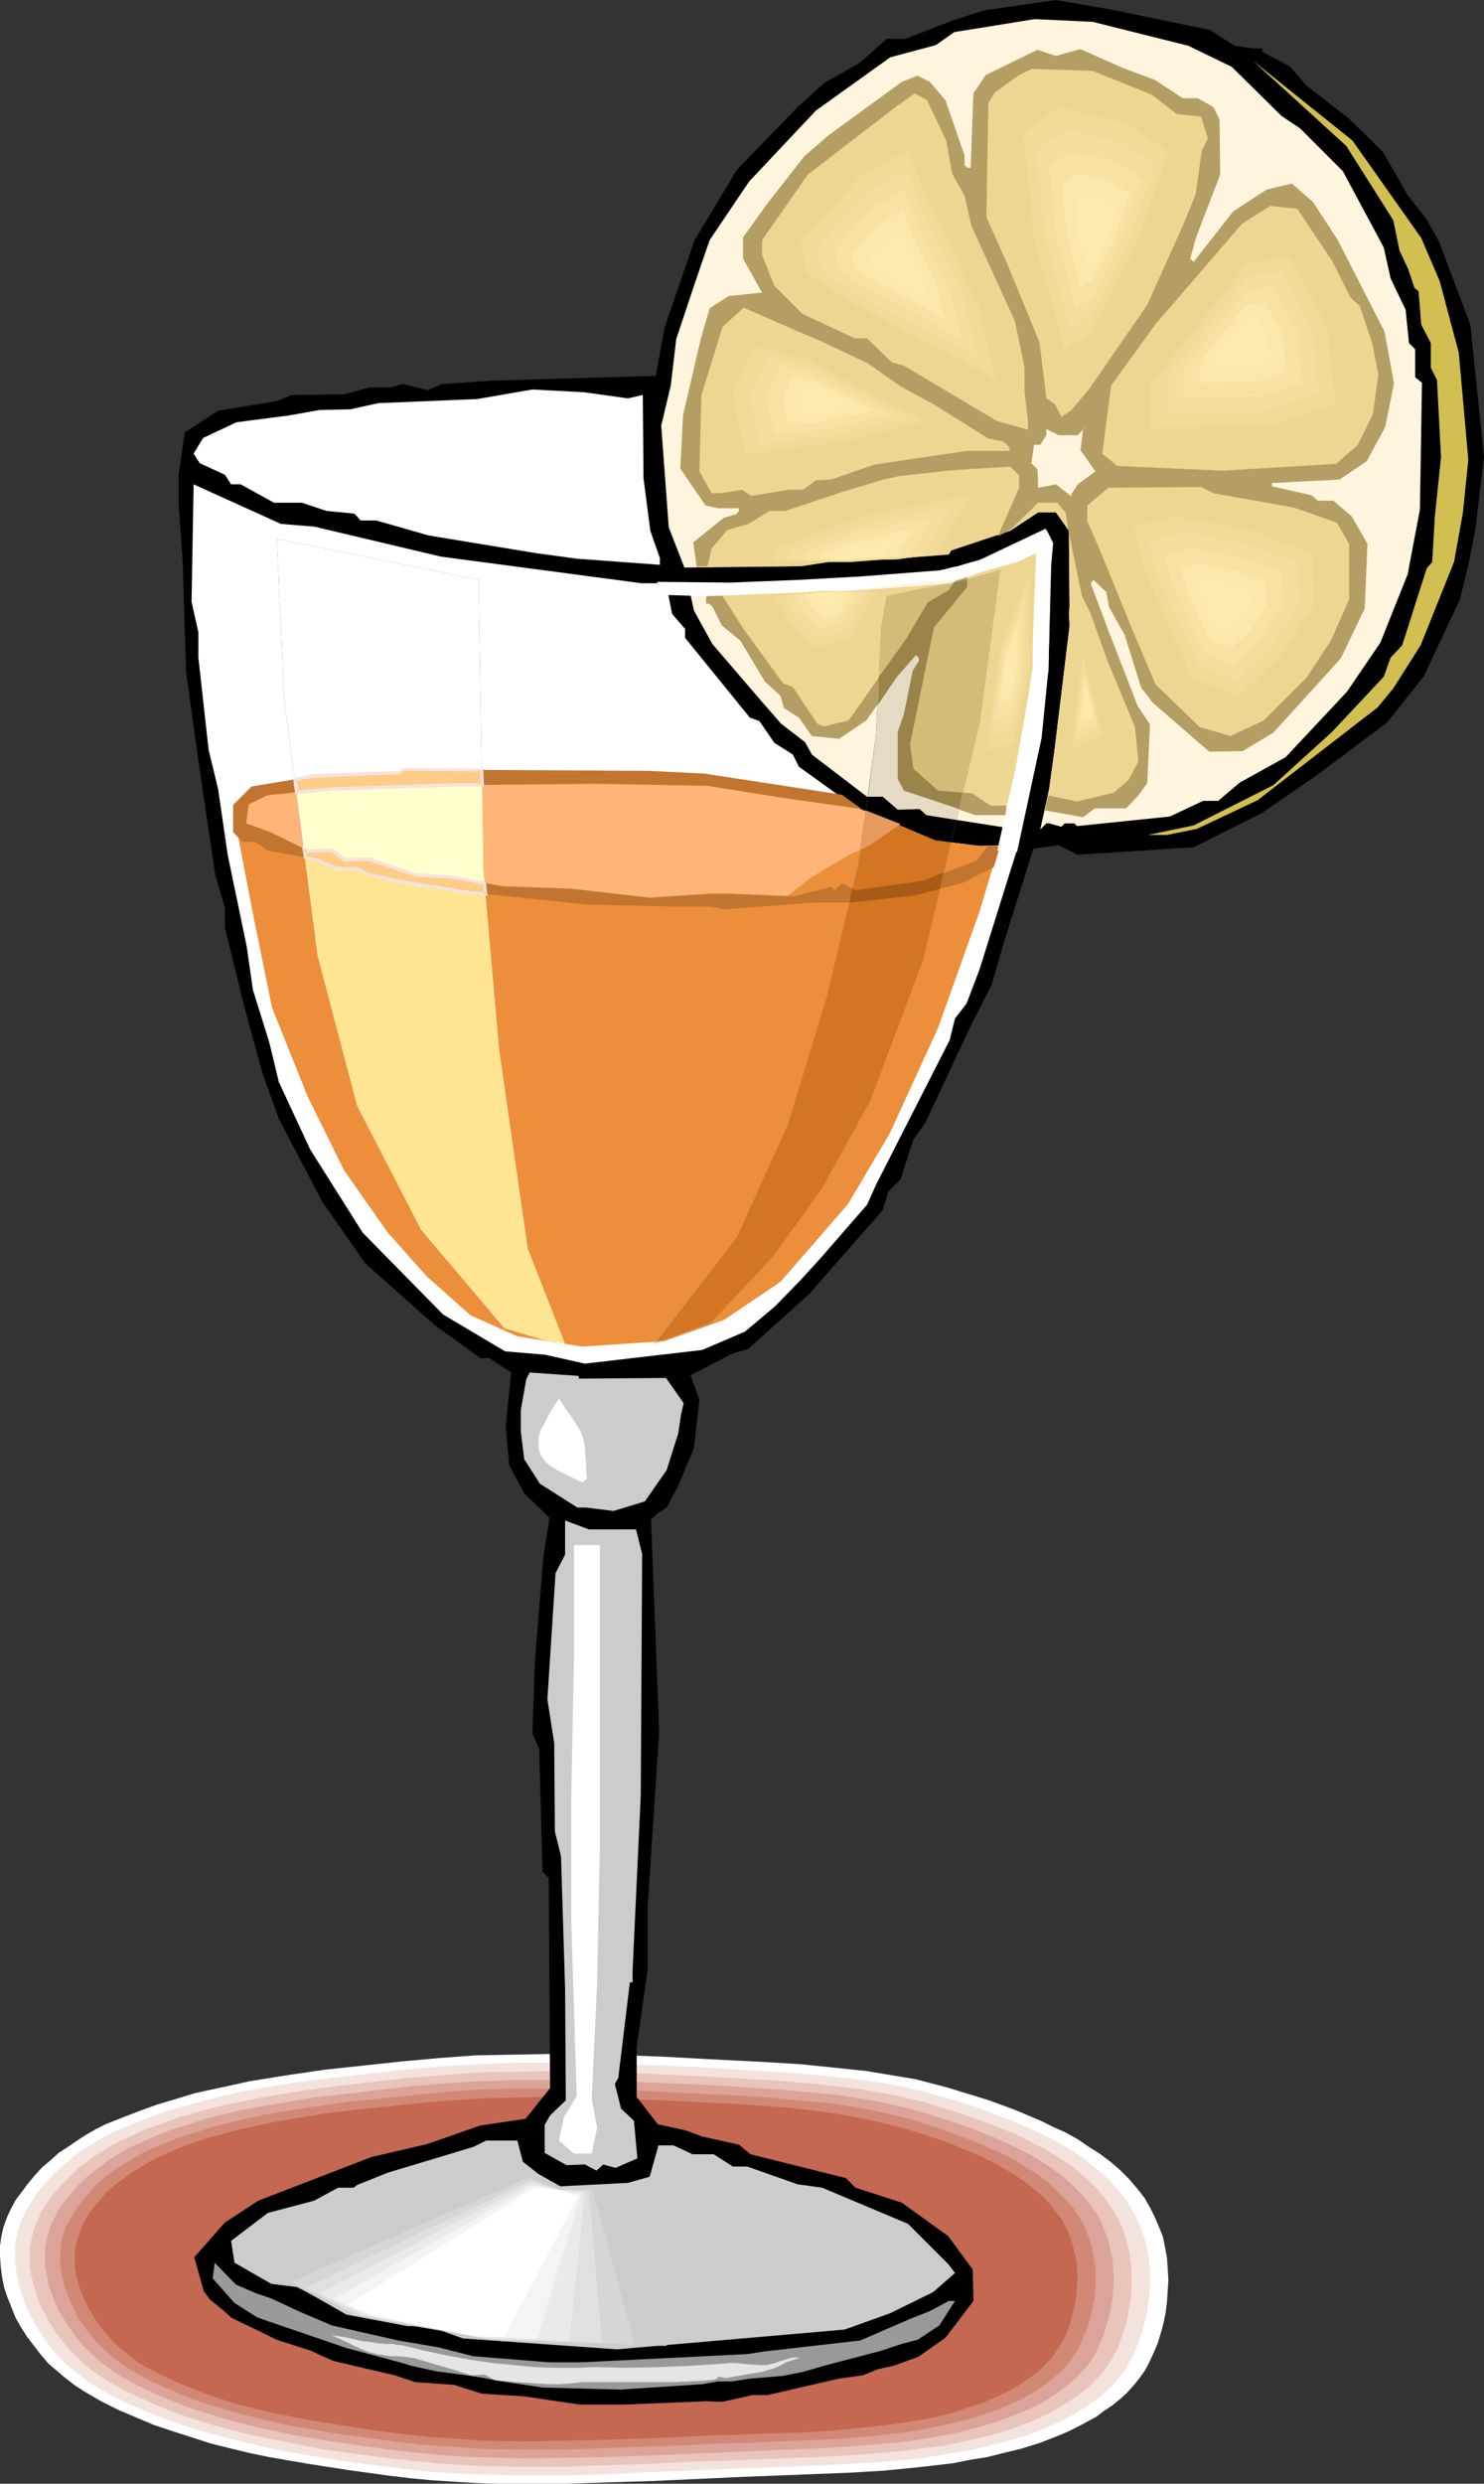 <?xml version="1.0" encoding="UTF-8" standalone="no"?>
<svg
   version="1.0"
   width="93.091mm"
   height="155.668mm"
   id="svg112"
   sodipodi:docname="Tropical Cocktail 15.wmf"
   xmlns:inkscape="http://www.inkscape.org/namespaces/inkscape"
   xmlns:sodipodi="http://sodipodi.sourceforge.net/DTD/sodipodi-0.dtd"
   xmlns="http://www.w3.org/2000/svg"
   xmlns:svg="http://www.w3.org/2000/svg">
  <rect width="100%" height="100%" fill="#333333" stroke="none"/>
  <sodipodi:namedview
     id="namedview112"
     pagecolor="#ffffff"
     bordercolor="#000000"
     borderopacity="0.25"
     inkscape:showpageshadow="2"
     inkscape:pageopacity="0.0"
     inkscape:pagecheckerboard="0"
     inkscape:deskcolor="#d1d1d1"
     inkscape:document-units="mm" />
  <defs
     id="defs1">
    <pattern
       id="WMFhbasepattern"
       patternUnits="userSpaceOnUse"
       width="6"
       height="6"
       x="0"
       y="0" />
  </defs>
  <path
     style="fill:#ffffff;fill-opacity:1;fill-rule:evenodd;stroke:none"
     d="m 0,531.958 0.323,-2.262 0.485,-2.101 0.808,-2.262 0.97,-2.101 1.131,-2.101 1.455,-1.939 1.455,-1.939 1.616,-1.939 1.778,-1.939 1.939,-1.616 1.939,-1.778 2.263,-1.454 2.101,-1.454 2.263,-1.454 2.263,-1.293 2.263,-1.131 4.04,-1.616 4.202,-1.616 4.04,-1.454 4.364,-1.293 4.202,-1.293 4.364,-0.97 4.525,-0.97 4.364,-0.97 9.051,-1.454 8.889,-1.293 9.051,-0.97 9.051,-0.97 8.889,-0.808 8.727,-0.646 8.889,-0.162 8.889,-0.162 8.889,0.162 8.889,0.162 8.889,0.323 8.889,0.485 15.677,0.808 7.919,0.485 7.919,0.808 7.758,0.808 3.879,0.646 3.879,0.646 3.879,0.646 3.717,0.97 3.717,0.97 3.717,1.131 6.303,1.939 6.141,2.262 3.071,1.293 3.071,1.293 2.909,1.454 2.909,1.293 2.909,1.616 2.586,1.778 2.586,1.616 2.586,1.939 2.263,1.939 2.101,2.101 1.939,2.262 1.778,2.262 1.293,2.262 1.131,2.262 0.97,2.262 0.97,2.424 0.485,2.424 0.485,2.585 0.162,2.585 0.162,2.585 -0.162,2.585 -0.162,2.585 -0.323,2.585 -0.485,2.424 -0.646,2.424 -0.808,2.585 -0.97,2.262 -1.131,2.424 -0.97,1.778 -1.293,1.778 -1.293,1.616 -1.616,1.778 -1.616,1.454 -1.778,1.454 -1.939,1.293 -1.939,1.454 -2.101,1.131 -2.101,1.131 -2.263,1.131 -2.263,0.97 -4.525,1.778 -4.687,1.454 -4.04,0.97 -3.879,0.97 -4.04,0.646 -4.04,0.808 -4.202,0.485 -4.202,0.485 -8.242,0.808 -8.404,0.485 -8.242,0.323 -8.404,0.323 -8.242,0.323 -10.505,0.485 -10.505,0.485 -10.667,0.323 -10.343,0.323 h -10.505 -5.333 l -5.172,-0.162 -5.333,-0.323 -5.172,-0.323 -5.172,-0.485 -5.333,-0.646 -9.374,-1.293 -9.374,-1.454 -9.374,-1.616 -4.687,-0.97 -4.687,-1.131 -4.525,-1.131 -4.525,-1.454 -4.525,-1.454 -4.364,-1.454 -4.202,-1.778 -4.202,-1.778 -4.202,-2.101 -3.879,-2.262 -2.263,-1.454 -2.101,-1.616 -2.101,-1.778 -2.101,-1.778 L 9.697,557.813 8.081,555.712 6.465,553.611 5.01,551.349 3.717,549.087 2.747,546.663 1.778,544.239 0.97,541.815 0.485,539.391 0.162,536.806 0,534.382 Z"
     id="path1" />
  <path
     style="fill:#f4e2dd;fill-opacity:1;fill-rule:evenodd;stroke:none"
     d="m 3.556,532.281 0.323,-2.262 0.485,-2.101 0.808,-2.101 0.97,-2.101 1.131,-1.939 1.293,-1.939 1.455,-1.939 1.616,-1.778 1.778,-1.778 1.778,-1.616 1.939,-1.616 2.101,-1.616 2.101,-1.293 2.101,-1.293 2.263,-1.293 2.101,-0.97 4.04,-1.616 3.879,-1.616 4.202,-1.454 4.04,-1.131 4.202,-1.131 4.364,-1.131 4.202,-0.97 4.364,-0.808 8.727,-1.454 8.727,-1.131 8.727,-0.97 8.889,-0.97 8.566,-0.808 8.566,-0.485 8.566,-0.323 h 8.727 8.566 l 8.566,0.323 17.293,0.646 7.596,0.485 7.596,0.485 7.758,0.485 7.596,0.646 7.596,0.808 7.596,1.131 3.717,0.808 3.717,0.808 3.556,0.97 3.556,0.97 6.141,1.939 5.98,2.262 2.909,1.131 2.909,1.293 2.909,1.293 2.909,1.454 2.747,1.454 2.586,1.616 2.586,1.616 2.263,1.939 2.263,1.778 2.101,2.101 1.778,2.101 1.778,2.262 1.293,2.101 1.131,2.101 0.97,2.262 0.808,2.262 0.646,2.424 0.323,2.424 0.323,2.424 v 2.424 2.424 l -0.323,2.585 -0.323,2.424 -0.485,2.424 -0.646,2.424 -0.808,2.262 -0.808,2.262 -1.131,2.101 -0.97,1.939 -1.131,1.616 -1.293,1.616 -1.455,1.616 -1.616,1.454 -1.778,1.454 -1.939,1.293 -1.939,1.293 -1.939,1.131 -2.101,1.131 -2.263,0.97 -2.101,0.97 -4.525,1.778 -4.525,1.293 -3.879,0.97 -3.879,0.97 -3.879,0.646 -3.879,0.646 -4.04,0.646 -4.04,0.485 -8.081,0.646 -8.081,0.485 -8.081,0.323 -16.323,0.646 -20.364,0.808 -10.182,0.485 -10.182,0.323 h -10.182 l -10.182,-0.323 -5.172,-0.162 -5.01,-0.323 -5.172,-0.485 -5.01,-0.646 -9.051,-1.131 -9.212,-1.454 -9.212,-1.616 -4.364,-0.97 -4.525,-1.131 -4.525,-1.131 -4.364,-1.131 -4.364,-1.454 -4.202,-1.454 -4.202,-1.616 -4.04,-1.778 -4.04,-1.939 -3.717,-2.101 -2.263,-1.454 -2.101,-1.616 -2.101,-1.616 -1.939,-1.778 -1.778,-1.939 -1.616,-2.101 -1.455,-2.101 -1.455,-2.101 -1.131,-2.262 -1.131,-2.262 -0.808,-2.424 -0.808,-2.262 -0.485,-2.424 -0.323,-2.262 -0.162,-2.424 z"
     id="path2" />
  <path
     style="fill:#e8c4ba;fill-opacity:1;fill-rule:evenodd;stroke:none"
     d="m 7.111,532.443 0.323,-1.939 0.485,-2.101 0.808,-1.939 0.808,-2.101 1.131,-1.778 1.293,-1.939 1.455,-1.778 1.616,-1.778 1.616,-1.616 1.778,-1.778 1.939,-1.454 1.939,-1.454 2.101,-1.293 2.101,-1.293 2.101,-1.131 2.263,-0.97 3.717,-1.778 3.879,-1.293 3.879,-1.454 4.04,-1.131 4.04,-1.131 4.202,-0.97 4.202,-0.808 4.04,-0.808 8.566,-1.454 L 80,494.146 l 8.404,-0.97 8.566,-0.97 8.242,-0.646 8.404,-0.646 8.404,-0.162 8.242,-0.162 8.404,0.162 8.404,0.162 16.646,0.808 14.869,0.808 7.434,0.485 7.434,0.646 7.434,0.808 3.556,0.485 3.717,0.646 3.556,0.646 3.556,0.808 3.556,0.808 3.556,1.131 5.818,1.778 5.818,2.101 2.909,1.131 2.909,1.131 2.747,1.293 2.747,1.454 2.747,1.454 2.424,1.454 2.586,1.616 2.263,1.778 2.101,1.778 2.101,1.939 1.778,2.101 1.616,2.101 1.293,1.939 1.131,2.101 0.97,2.101 0.646,2.262 0.646,2.262 0.323,2.424 0.323,2.262 v 2.424 2.262 l -0.162,2.424 -0.485,2.424 -0.323,2.262 -0.646,2.262 -0.808,2.262 -0.808,2.262 -0.97,1.939 -1.131,1.778 -0.97,1.616 -1.455,1.616 -1.455,1.454 -1.455,1.454 -1.778,1.293 -1.778,1.293 -1.778,1.131 -4.04,2.262 -2.101,0.97 -2.101,0.97 -4.364,1.616 -4.364,1.293 -3.879,0.97 -3.717,0.808 -3.879,0.808 -3.717,0.485 -3.879,0.485 -3.879,0.485 -7.919,0.646 -7.758,0.485 -7.919,0.323 -15.677,0.646 -9.859,0.323 -10.02,0.485 -9.859,0.323 -10.02,0.323 h -9.859 l -9.859,-0.162 -4.848,-0.323 -5.01,-0.323 -4.848,-0.485 -4.848,-0.485 -8.889,-1.131 -9.051,-1.293 -8.727,-1.778 -4.525,-0.808 -4.364,-0.97 -4.364,-1.131 -4.202,-1.131 -4.202,-1.293 -4.202,-1.454 -4.04,-1.616 -3.879,-1.778 -3.879,-1.778 -3.717,-2.101 -2.101,-1.293 -2.101,-1.454 -1.939,-1.616 -1.778,-1.778 -1.778,-1.778 -1.616,-1.939 -1.616,-2.101 -1.293,-2.101 -1.131,-2.101 -1.131,-2.101 -0.808,-2.262 -0.646,-2.262 -0.646,-2.262 -0.323,-2.262 v -2.262 z"
     id="path3" />
  <path
     style="fill:#dba399;fill-opacity:1;fill-rule:evenodd;stroke:none"
     d="m 10.667,532.766 0.323,-2.101 0.485,-1.778 0.646,-1.939 0.97,-1.939 0.97,-1.778 1.293,-1.778 1.455,-1.778 1.455,-1.778 1.616,-1.616 1.778,-1.454 1.939,-1.454 1.778,-1.454 2.101,-1.293 1.939,-1.131 2.101,-1.131 2.263,-0.97 3.556,-1.616 3.717,-1.454 3.879,-1.131 3.879,-1.293 3.879,-0.97 4.04,-0.97 4.04,-0.808 4.04,-0.646 8.242,-1.454 8.242,-0.97 8.242,-0.97 8.242,-0.97 8.081,-0.646 8.081,-0.485 8.081,-0.323 h 8.081 l 8.242,0.162 8.081,0.162 8.081,0.323 8.081,0.323 7.273,0.323 7.111,0.485 7.273,0.485 7.273,0.646 7.111,0.646 7.111,1.131 3.394,0.646 3.556,0.808 3.394,0.808 3.394,0.97 5.657,1.778 5.657,1.939 5.495,2.262 2.747,1.293 2.747,1.293 2.586,1.293 2.424,1.454 2.424,1.616 2.263,1.616 2.101,1.778 1.939,1.939 1.778,1.939 1.616,2.101 1.293,1.778 0.97,1.939 0.808,2.101 0.808,2.101 0.485,2.262 0.485,2.101 0.162,2.262 0.162,2.262 -0.162,2.262 -0.162,2.262 -0.323,2.262 -0.485,2.262 -0.646,2.101 -0.646,2.262 -0.97,2.101 -0.808,1.939 -0.97,1.616 -1.131,1.616 -1.293,1.454 -1.293,1.454 -1.616,1.293 -1.616,1.293 -1.778,1.293 -1.778,1.131 -1.939,1.131 -1.939,0.97 -4.202,1.778 -4.04,1.454 -4.202,1.293 -3.717,0.97 -3.717,0.808 -3.717,0.646 -3.717,0.646 -3.717,0.485 -3.717,0.323 -7.758,0.646 -7.596,0.485 -7.596,0.323 -15.192,0.646 -19.232,0.808 -9.697,0.323 -9.535,0.162 -9.697,0.162 -9.535,-0.323 -4.848,-0.162 -4.687,-0.323 -4.687,-0.485 -4.848,-0.485 -8.566,-1.131 -8.566,-1.293 -8.727,-1.454 -4.202,-0.97 -4.202,-0.808 -4.202,-1.131 -4.202,-1.131 -4.04,-1.293 -4.04,-1.293 -3.879,-1.616 -3.879,-1.616 -3.717,-1.778 -3.556,-1.939 -2.101,-1.293 -1.939,-1.454 -1.939,-1.454 -1.778,-1.778 -1.778,-1.616 -1.455,-1.939 -1.455,-1.939 -1.293,-1.939 -1.293,-2.101 -0.97,-2.101 -0.808,-2.101 -0.808,-2.101 -0.323,-2.262 -0.485,-2.101 v -2.101 z"
     id="path4" />
  <path
     style="fill:#d18975;fill-opacity:1;fill-rule:evenodd;stroke:none"
     d="m 14.384,532.928 0.162,-1.778 0.485,-1.939 0.646,-1.778 0.97,-1.778 0.97,-1.778 1.293,-1.778 1.293,-1.616 1.455,-1.616 1.455,-1.616 1.778,-1.454 1.778,-1.454 1.778,-1.131 2.101,-1.293 1.939,-1.131 1.939,-1.131 2.101,-0.97 3.556,-1.454 3.556,-1.293 3.717,-1.131 3.717,-1.131 3.879,-0.97 3.879,-0.97 3.879,-0.808 4.04,-0.646 7.919,-1.293 7.919,-1.131 8.081,-0.808 7.919,-0.808 7.919,-0.808 7.758,-0.485 7.919,-0.162 h 7.919 7.758 l 7.919,0.162 15.677,0.808 13.899,0.646 7.111,0.485 6.949,0.646 6.949,0.646 6.788,0.97 3.394,0.646 6.788,1.616 3.232,0.808 5.495,1.778 5.495,1.939 5.333,2.101 2.747,1.293 2.586,1.131 2.424,1.293 2.424,1.454 2.263,1.454 2.263,1.616 1.939,1.616 1.778,1.778 1.778,1.778 1.616,1.939 1.131,1.778 1.131,1.939 0.808,1.939 0.808,2.101 0.485,2.101 0.323,2.101 0.323,2.101 v 2.262 2.101 l -0.162,2.101 -0.485,2.262 -0.323,2.101 -0.646,2.101 -0.646,1.939 -0.97,2.101 -0.808,1.939 -0.97,1.454 -1.131,1.616 -1.131,1.454 -1.455,1.293 -1.455,1.293 -1.616,1.293 -1.616,1.131 -1.778,1.131 -1.778,0.97 -1.939,0.97 -4.04,1.778 -4.04,1.293 -4.04,1.293 -3.556,0.808 -3.556,0.808 -3.556,0.646 -3.717,0.646 -7.273,0.808 -7.273,0.646 -7.434,0.323 -14.869,0.646 -7.273,0.162 -9.212,0.485 -9.374,0.323 -9.374,0.323 -9.374,0.323 h -9.212 l -9.374,-0.162 -4.525,-0.323 -9.374,-0.646 -4.525,-0.485 -8.242,-1.131 -8.404,-1.131 -8.404,-1.454 -4.202,-0.808 -4.04,-0.97 -4.04,-0.97 -4.04,-1.131 -4.04,-1.131 -3.879,-1.293 -3.717,-1.454 -3.717,-1.616 L 35.556,563.953 32,562.014 l -1.939,-1.131 -1.939,-1.454 -1.939,-1.454 -1.616,-1.616 -1.778,-1.616 -1.455,-1.778 -1.455,-1.939 -1.293,-1.778 -0.97,-2.101 -0.97,-1.939 -0.808,-1.939 -0.646,-2.101 -0.485,-2.101 -0.323,-2.101 -0.162,-1.939 z"
     id="path5" />
  <path
     style="fill:#c46851;fill-opacity:1;fill-rule:evenodd;stroke:none"
     d="m 17.778,533.089 0.323,-1.778 0.485,-1.616 0.646,-1.778 0.808,-1.778 0.97,-1.616 1.131,-1.616 1.455,-1.616 1.293,-1.616 1.616,-1.454 1.616,-1.293 1.778,-1.293 1.778,-1.293 1.939,-1.131 1.778,-1.131 1.939,-0.97 2.101,-0.97 3.394,-1.454 3.556,-1.293 3.556,-1.131 3.556,-0.97 3.717,-0.97 3.879,-0.808 3.717,-0.808 3.717,-0.646 7.758,-1.293 7.758,-0.97 7.758,-0.808 7.758,-0.808 7.434,-0.646 7.596,-0.485 7.596,-0.162 7.596,-0.162 7.758,0.162 7.596,0.162 15.192,0.646 6.626,0.323 6.788,0.323 6.788,0.485 6.788,0.485 6.788,0.808 6.626,0.97 3.232,0.646 3.232,0.646 3.232,0.808 3.232,0.808 5.333,1.616 5.333,1.778 5.172,2.101 2.586,1.131 2.424,1.131 2.424,1.293 2.263,1.293 2.263,1.454 2.101,1.454 1.939,1.616 1.939,1.616 1.616,1.778 1.455,1.939 1.293,1.616 0.97,1.778 0.808,1.939 0.646,1.939 0.485,1.939 0.485,1.939 0.162,2.101 0.162,2.101 -0.162,1.939 -0.162,2.101 -0.323,2.101 -0.485,1.939 -0.485,2.101 -0.646,1.939 -0.808,1.939 -0.97,1.778 -0.97,1.454 -0.97,1.454 -1.131,1.293 -1.293,1.293 -1.455,1.293 -1.616,1.131 -1.616,1.131 -1.778,1.131 -1.778,0.97 -1.778,0.808 -3.879,1.778 -4.04,1.293 -3.879,1.293 -3.394,0.808 -3.394,0.646 -6.949,1.131 -7.111,0.808 -7.111,0.646 -7.111,0.485 -7.273,0.162 -7.111,0.323 -7.111,0.162 -9.05,0.485 -8.889,0.323 -9.051,0.323 -9.05,0.162 -9.051,0.162 -9.05,-0.162 -4.364,-0.323 -4.525,-0.323 -4.525,-0.323 -4.364,-0.485 -8.081,-0.97 -8.081,-1.293 -8.081,-1.293 -4.04,-0.808 -4.04,-0.808 -3.879,-0.97 -3.879,-0.97 -3.879,-1.131 -3.717,-1.293 -3.717,-1.454 -3.556,-1.454 -3.394,-1.616 -3.556,-1.778 -1.939,-1.131 -1.778,-1.293 -1.778,-1.454 -1.778,-1.454 -1.455,-1.616 -1.455,-1.616 -1.455,-1.778 -1.131,-1.939 -1.131,-1.778 -0.97,-1.939 -0.808,-1.939 -0.646,-1.939 -0.485,-1.939 -0.323,-1.939 v -1.939 z"
     id="path6" />
  <path
     style="fill:#000000;fill-opacity:1;fill-rule:evenodd;stroke:none"
     d="m 286.869,7.11 5.818,3.717 4.364,0.646 h 2.263 v 0.808 l 6.626,3.555 3.717,4.363 10.182,7.918 8.081,7.918 5.818,10.18 4.525,5.817 2.909,5.171 7.434,19.714 3.232,31.349 -2.101,17.452 -1.455,7.433 -2.101,8.726 -8.566,18.26 -8.727,10.988 -16.808,12.604 -12.929,8.888 -16.162,8.08 -27.475,1.778 -4.525,-2.262 -5.98,0.808 -7.111,22.623 -2.747,9.534 -5.172,10.18 -10.667,22.784 -2.747,3.717 -3.071,9.534 -2.909,2.909 -1.293,4.363 -17.455,19.876 -14.545,13.089 -3.556,0.97 -10.02,5.171 2.101,5.817 -1.293,11.473 -3.717,8.888 -2.747,5.171 -2.263,1.454 -1.455,1.454 1.939,50.255 -2.747,41.691 v 14.705 l -2.586,18.26 v 11.796 l 5.01,6.464 6.626,1.454 3.879,1.454 8.727,1.939 2.747,2.262 22.626,5.656 2.263,2.262 10.99,3.555 10.99,7.918 5.818,7.918 0.162,7.433 -6.626,8.726 -6.465,4.525 -5.818,2.101 -3.717,0.808 -3.556,1.454 -5.818,0.808 -16.808,3.878 h -3.556 l -3.556,0.808 -3.717,0.808 -3.556,-0.162 -19.879,0.808 h -10.182 l -13.091,-1.939 -10.182,-0.646 -6.626,-2.101 -9.212,-0.646 -4.848,-1.616 -14.545,-3.393 -5.333,-2.424 -8.081,-2.585 -2.586,-1.293 -8.081,-3.878 -1.778,-1.616 -3.394,-2.747 -1.455,-1.939 -2.263,-8.08 7.273,-8.241 7.919,-5.171 26.828,-10.342 13.253,-3.07 12.444,-4.363 10.828,-1.616 5.818,-7.272 -0.323,-49.77 -1.455,-1.454 -0.808,-29.086 -1.616,-3.717 0.646,-17.613 1.939,-23.915 1.455,-9.534 -5.98,-5.817 -3.556,-6.625 -0.808,-9.372 1.293,-12.604 -5.172,-3.393 h -2.101 l -10.99,-7.918 -16.323,-14.543 -10.182,-14.543 -10.343,-19.714 -3.879,-10.827 -4.364,-15.998 -4.525,-18.421 v -4.848 L 51.071,207.483 47.192,181.305 44.121,159.167 43.313,133.151 42.343,119.093 v -6.464 l 1.455,-10.18 7.919,-5.171 13.899,-2.262 3.556,-1.454 12.444,-0.162 5.98,-1.616 h 4.848 l 3.071,-0.808 5.818,1.454 3.556,-1.454 11.798,-0.808 38.788,-1.131 2.101,-11.473 7.111,-20.684 10.02,-16.644 14.384,-14.866 6.465,-5.817 8.081,-4.525 6.626,-5.817 h 4.364 L 226.263,4.686 233.535,2.424 250.343,0 263.434,2.262 Z"
     id="path7" />
  <path
     style="fill:#fff4dd;fill-opacity:1;fill-rule:evenodd;stroke:none"
     d="m 281.697,10.827 10.343,5.009 11.798,11.635 4.364,2.909 10.182,10.18 8.242,15.351 1.455,2.747 1.616,7.272 3.556,7.433 0.808,7.918 1.455,1.454 v 6.625 l 1.616,1.293 -0.485,30.056 -2.909,15.351 -6.465,16.159 -7.919,11.635 -14.545,15.513 -10.828,5.979 -5.172,4.363 h -3.556 l -7.919,3.717 -21.98,2.262 -0.646,-0.646 h -2.263 l -0.808,0.808 -2.909,-0.808 h -0.646 l -1.455,1.454 2.101,-9.534 1.293,-9.372 3.556,-29.248 0.485,-2.909 -0.485,-2.262 -0.162,-17.452 -3.071,-4.363 h -4.202 l -6.626,4.363 -8.727,2.909 -7.273,2.424 -10.99,1.454 -13.091,0.162 -9.535,1.454 -27.636,0.323 -3.717,-9.534 -1.778,-24.077 2.263,-9.534 1.293,-10.988 4.364,-13.089 3.556,-10.342 9.374,-13.897 15.838,-16.805 17.616,-12.604 10.828,-2.909 4.364,-3.07 19.071,-3.07 13.737,0.646 z"
     id="path8" />
  <path
     style="fill:#edd691;fill-opacity:1;fill-rule:evenodd;stroke:none"
     d="m 166.141,134.121 v -4.848 L 176,121.517 l 15.192,-4.525 20.525,-5.817 19.879,-2.262 10.182,0.97 1.778,5.494 -4.04,7.11 5.333,-5.333 6.303,1.293 4.364,3.393 1.778,10.342 1.293,8.403 5.172,16.482 6.141,14.382 0.97,10.827 -4.525,4.848 -7.758,3.232 -8.242,1.293 -2.424,-0.808 0.808,-3.878 1.293,-9.372 3.556,-29.248 -0.162,-2.909 0.162,-2.262 -0.162,-17.452 -3.071,-4.363 h -4.202 l -6.626,4.363 -8.727,2.909 -7.273,2.424 -10.99,1.454 -13.091,0.162 -9.535,1.454 -23.758,0.162 z"
     id="path9" />
  <path
     style="fill:#b59e63;fill-opacity:1;fill-rule:evenodd;stroke:none"
     d="m 256.162,11.635 10.182,4.525 7.434,2.747 6.626,4.363 h 3.556 l 3.717,2.101 1.455,2.909 0.162,13.089 -5.657,14.705 -1.455,5.171 0.808,0.808 9.374,-11.958 7.919,-5.171 5.98,-1.454 5.01,4.363 5.818,8.888 11.152,21.815 2.263,12.281 -2.101,10.342 -4.364,8.08 -6.465,4.363 -16,0.808 v 0.808 l 9.374,2.101 1.455,1.293 h 3.717 l 4.364,3.717 3.717,6.464 -0.646,15.351 -5.657,11.796 -16,17.613 -7.273,4.363 -7.919,0.162 -13.414,-11.635 -2.747,-3.555 -3.879,-12.443 -3.717,-6.625 -0.646,-3.555 -3.071,-2.909 -0.646,0.808 4.364,11.635 6.788,17.452 2.909,4.363 L 272,185.507 l -2.101,2.909 -2.909,3.07 h -7.434 l -2.747,2.101 -9.05,-1.616 0.485,-2.424 0.323,-1.131 6.788,1.454 8.727,-2.101 3.556,-3.07 2.263,-4.363 -0.808,-8.08 -6.626,-15.998 -3.879,-10.827 -2.101,-4.363 -3.071,-14.866 -0.808,-4.848 -1.939,-2.262 h -4.525 l -6.303,6.14 -1.616,0.97 -1.616,0.808 5.01,-11.473 v -2.909 l -2.101,-2.101 -13.253,0.808 -13.253,1.454 -3.556,0.808 -10.182,3.07 -13.091,4.363 h -3.717 l -5.01,3.07 -5.01,1.454 -3.717,4.363 -0.97,4.201 -2.586,0.162 -0.808,-5.817 7.273,-5.817 2.909,-0.808 0.646,-0.808 v -0.646 h -5.01 l -2.909,-0.646 -5.98,-8.726 0.646,-12.604 4.202,-18.098 2.101,-7.272 4.525,-2.909 7.919,-0.808 -4.525,-8.08 v -5.009 l 5.818,-8.08 8.727,-11.15 5.818,-5.009 17.293,-12.604 3.717,-1.454 2.909,1.454 3.717,4.363 4.525,13.089 v 2.262 l 0.646,0.646 h 0.808 l 0.646,-17.613 2.909,-4.363 12.283,-5.979 4.364,1.454 z"
     id="path10" />
  <path
     style="fill:#d1bf51;fill-opacity:1;fill-rule:evenodd;stroke:none"
     d="m 336.97,56.395 4.364,10.18 4.525,16.967 2.263,25.37 -1.293,12.604 -2.101,11.635 -7.919,19.714 -6.465,10.18 -3.717,4.525 -28.444,21.976 -14.384,6.787 -7.111,1.454 h -4.525 l 10.828,-2.262 18.909,-9.534 13.899,-12.604 12.283,-13.089 1.616,-4.525 2.747,-2.909 5.818,-18.26 1.293,-1.454 0.646,-10.988 1.455,-13.897 -0.97,-18.26 -1.455,-2.909 v -5.817 l -2.263,-4.363 -0.646,-7.918 -0.97,-0.808 -1.455,-4.363 -2.101,-4.525 -1.455,-7.11 -11.152,-17.613 -22.141,-20.199 23.596,18.906 z"
     id="path11" />
  <path
     style="fill:#edd691;fill-opacity:1;fill-rule:evenodd;stroke:none"
     d="m 273.131,22.461 5.818,4.525 5.818,0.646 1.616,5.171 -1.455,2.909 -1.455,10.342 -2.909,7.11 L 272,72.231 l -13.737,19.876 -4.364,5.171 -2.263,1.454 -1.455,-2.909 -2.101,-1.454 -1.616,-13.25 -7.434,-18.098 -5.172,-11.635 0.485,-26.986 1.455,-2.424 5.818,-4.201 3.071,-1.454 14.384,0.485 z"
     id="path12" />
  <path
     style="fill:#edd691;fill-opacity:1;fill-rule:evenodd;stroke:none"
     d="m 224.323,33.288 1.455,7.918 2.909,5.171 1.616,7.11 10.343,22.623 2.263,10.988 v 5.817 l 0.808,6.625 v 2.262 l -7.434,-2.101 -21.98,-13.089 -2.909,-0.808 -5.818,-5.656 h -2.909 l -12.444,-5.817 -6.626,-6.625 -2.909,-7.272 v -3.555 l 10.828,-15.513 21.01,-16.159 4.364,-3.07 2.909,1.616 z"
     id="path13" />
  <path
     style="fill:#edd691;fill-opacity:1;fill-rule:evenodd;stroke:none"
     d="m 315.798,61.728 4.364,8.726 2.263,2.101 2.909,8.726 1.455,7.433 -1.293,9.372 -3.556,7.272 -5.172,4.525 -26.99,1.616 -24.889,-1.131 -3.556,-2.909 2.101,-16.159 10.667,-14.705 4.364,-5.009 16,-18.583 6.626,-4.201 6.465,0.646 z"
     id="path14" />
  <path
     style="fill:#edd691;fill-opacity:1;fill-rule:evenodd;stroke:none"
     d="m 194.586,80.796 10.99,5.171 8.081,5.656 8.081,4.363 12.606,7.918 3.556,0.646 1.455,1.454 v 0.808 h -10.182 l -21.818,3.232 -10.343,3.555 -3.556,0.162 -3.071,2.262 h -3.556 l -8.727,1.454 -2.101,-1.454 -5.172,0.808 h -2.101 l -2.909,-5.171 0.485,-18.098 5.01,-16.159 5.01,-4.525 11.798,5.171 z"
     id="path15" />
  <path
     style="fill:#ffffff;fill-opacity:1;fill-rule:evenodd;stroke:none"
     d="m 148.848,94.369 3.556,-0.808 0.162,19.714 1.616,12.443 2.263,6.464 v 1.616 l -19.717,-1.454 -9.535,-1.293 -25.535,-4.201 -12.444,-3.555 h -3.717 l -1.455,-1.616 -6.626,-0.646 -5.818,-1.939 h -6.626 l -7.919,-4.363 h -2.263 l -1.455,-2.262 -5.98,-2.747 -1.455,-2.262 2.263,-3.717 7.919,-3.717 12.444,-1.616 7.273,-1.293 7.273,-0.162 6.626,-1.454 23.434,-0.97 13.091,-2.262 12.283,0.646 z"
     id="path16" />
  <path
     style="fill:#fff4dd;fill-opacity:1;fill-rule:evenodd;stroke:none"
     d="m 256.162,106.65 3.556,5.009 -4.202,3.07 -1.455,2.262 v 0.646 l -3.717,-2.909 -4.202,0.808 -0.162,-4.363 -1.455,-1.454 0.646,-4.363 h 1.455 l 1.455,-2.262 v -1.454 l 2.909,1.454 h 4.525 l 2.747,-2.909 -1.455,1.454 z"
     id="path17" />
  <path
     style="fill:#ffffff;fill-opacity:1;fill-rule:evenodd;stroke:none"
     d="m 74.505,124.748 30.061,7.11 47.515,6.302 h 5.818 l 1.455,7.272 3.071,3.555 v 2.101 l 15.354,18.906 2.263,0.808 3.556,5.171 4.364,2.747 1.455,2.909 13.253,9.534 19.071,7.918 10.343,1.293 9.374,-0.162 -9.212,29.41 -3.071,8.08 -2.747,3.555 -1.293,5.171 -17.455,34.257 -2.101,4.686 -10.828,12.443 -5.01,5.494 -5.98,6.14 -7.111,5.979 -10.182,4.363 -27.798,3.232 -9.374,-2.101 -9.535,-0.808 -14.707,-8.726 -19.071,-19.391 -12.444,-19.714 -7.434,-15.998 -2.263,-9.372 -3.879,-12.443 -1.455,-10.18 -4.525,-21.815 -2.263,-15.513 -2.263,-9.372 -2.424,-21.815 v -5.979 l -1.616,-7.272 0.485,-27.794 20.687,9.372 z"
     id="path18" />
  <path
     style="fill:#ed8e3a;fill-opacity:1;fill-rule:evenodd;stroke:none"
     d="m 55.758,194.556 4.364,22.623 4.364,21.492 8.566,21.33 8.566,17.29 10.343,14.705 9.212,10.342 10.343,9.211 11.152,5.009 15.354,2.424 19.556,-1.293 14.061,-5.009 13.414,-9.049 16,-18.421 9.859,-16.644 11.475,-25.047 9.859,-27.632 4.202,-14.058 0.323,-1.454 h -4.687 l -10.343,-1.293 -19.071,-7.918 -1.939,-1.454 -8.404,-1.939 -21.333,-3.717 -29.414,-0.485 -31.838,0.485 H 84.04 l -17.293,1.939 -8.404,1.778 z"
     id="path19" />
  <path
     style="fill:#ffb577;fill-opacity:1;fill-rule:evenodd;stroke:none"
     d="m 57.374,190.839 4.525,-3.393 17.293,-2.424 14.222,-0.97 h 16.323 l 30.869,-0.485 20.364,0.485 20.04,2.747 13.899,1.616 6.303,1.616 1.455,1.131 10.828,4.04 -7.273,5.009 -4.848,2.262 -4.687,2.747 -5.01,3.07 -5.657,4.525 h -2.909 l -5.172,0.646 -21.01,-0.646 -20.202,-0.162 -25.374,-2.585 -14.869,-2.101 -11.798,-2.424 -11.636,-3.393 -15.677,-4.525 z"
     id="path20" />
  <path
     style="fill:#edd691;fill-opacity:1;fill-rule:evenodd;stroke:none"
     d="m 287.677,116.83 19.071,3.393 10.182,3.555 2.909,5.009 v 13.25 l -4.202,9.534 -5.818,8.888 -10.182,10.18 -7.919,3.717 -7.273,-2.101 -10.505,-10.18 -5.818,-13.735 -7.434,-18.26 -2.909,-6.625 v -3.717 l 5.01,-4.201 21.98,-0.162 z"
     id="path21" />
  <path
     style="fill:#fff4dd;fill-opacity:1;fill-rule:evenodd;stroke:none"
     d="m 249.051,135.898 -0.485,23.269 -1.455,3.07 v 8.726 l -3.556,19.068 -1.293,4.363 v 2.262 l -22.626,-3.555 -1.616,-1.454 -5.172,0.162 -3.556,-3.07 h -3.717 l -12.283,-9.372 -0.808,-0.646 -1.616,-2.909 -5.657,-4.363 -4.525,-5.171 -11.798,-13.735 -4.364,-7.918 -0.808,-3.717 -2.263,-2.101 12.444,-0.162 48.97,-2.585 19.556,-6.625 5.818,-3.717 1.455,2.909 z"
     id="path22" />
  <path
     style="fill:#edd691;fill-opacity:1;fill-rule:evenodd;stroke:none"
     d="m 213.495,180.336 3.071,-17.129 3.394,-14.382 8.242,-11.473 8.242,-3.555 9.535,-3.393 -1.131,25.693 -1.939,17.775 -4.525,18.098 -9.212,-1.778 -11.313,-3.717 z"
     id="path23" />
  <path
     style="fill:#edd691;fill-opacity:1;fill-rule:evenodd;stroke:none"
     d="m 169.859,140.907 13.737,19.553 9.374,11.635 5.495,0.323 4.687,-2.101 25.05,-32.48 -6.303,0.646 -19.394,1.454 z"
     id="path24" />
  <path
     style="fill:#b59e63;fill-opacity:1;fill-rule:evenodd;stroke:none"
     d="m 221.414,148.664 -5.657,27.632 0.808,5.817 5.818,5.171 8.081,0.646 4.364,2.909 h 3.717 v 2.262 h -7.273 l -16.97,-5.817 -1.455,-2.747 v -11.15 l 1.455,-4.201 2.101,-10.342 1.455,-2.262 v -0.646 l -0.646,-0.808 -4.525,5.171 -7.273,10.342 -6.465,4.363 -6.465,-0.646 -3.071,-4.363 -3.556,-2.262 -0.808,-2.909 -3.717,-3.393 -5.818,-9.695 -4.364,-3.555 -2.263,-4.525 -0.808,-0.646 h -0.646 v -2.101 h 3.717 l 5.01,7.918 9.535,13.089 2.263,0.808 5.818,8.726 1.616,0.646 5.818,-1.454 13.576,-19.229 5.172,-8.726 5.01,-2.909 1.455,-2.101 2.909,-0.97 v 2.262 z"
     id="path25" />
  <path
     style="fill:#c17530;fill-opacity:1;fill-rule:evenodd;stroke:none"
     d="m 166.949,183.244 32.646,5.009 4.687,3.393 -18.263,-2.585 -18.263,-2.909 -26.343,-0.485 -32.808,0.323 -29.899,0.808 -15.354,1.616 -4.364,2.101 -0.646,4.525 5.818,2.101 8.889,4.363 h 5.657 l 2.909,2.101 h 5.98 l 10.99,3.555 9.374,0.646 10.99,2.101 16.808,0.646 18.263,2.101 14.545,-0.97 h 4.364 l 15.354,0.646 8.727,-2.262 0.808,0.808 1.939,-1.616 3.071,1.616 16.162,-2.262 12.444,-4.686 2.909,-3.717 2.747,0.323 -1.455,4.848 -7.273,3.717 -11.636,3.07 -15.192,1.616 h -8.081 l -21.818,1.616 -2.909,-0.646 h -8.889 l -20.525,-0.485 -28.283,-2.909 -16.808,-2.585 -6.626,-1.454 -3.071,-1.616 h -5.01 l -4.364,-2.101 -11.636,-2.101 -3.071,-2.101 h -2.909 l -2.263,-2.262 v -6.464 l 4.364,-4.363 14.545,-2.424 20.525,-0.808 0.808,-0.808 58.182,0.323 z"
     id="path26" />
  <path
     style="fill:#cccccc;fill-opacity:1;fill-rule:evenodd;stroke:none"
     d="m 137.212,326.576 20.687,-0.162 4.202,5.979 -0.646,2.747 -0.646,4.363 -2.747,8.726 -5.172,7.433 -7.434,2.262 -6.465,-0.808 h -2.101 L 128,351.461 l -3.717,-5.817 -0.808,-6.625 v -5.009 l 1.293,-7.272 0.808,-1.616 11.636,0.808 z"
     id="path27" />
  <path
     style="fill:#cccccc;fill-opacity:1;fill-rule:evenodd;stroke:none"
     d="m 150.788,362.287 1.455,5.817 -0.323,57.042 -1.939,41.529 v 2.909 h -0.646 l -2.747,22.623 -0.808,1.454 1.455,5.817 3.071,2.909 0.808,8.888 -5.172,2.262 -2.909,-0.808 -1.616,1.454 -2.747,-1.454 -4.364,0.162 -5.172,-2.909 v -6.625 l 1.293,-2.262 3.717,-3.555 -0.162,-26.339 -0.97,-31.51 -1.455,-5.817 -0.162,-21.007 -1.616,-10.342 1.939,-29.894 2.263,-4.363 v -8.08 l 5.657,2.101 z"
     id="path28" />
  <path
     style="fill:#cccccc;fill-opacity:1;fill-rule:evenodd;stroke:none"
     d="m 123.96,512.082 3.717,2.909 5.172,2.909 16,-0.808 5.172,-1.454 2.101,-7.433 h 3.556 l 4.525,2.101 h 5.01 l 4.525,2.909 h 3.394 l 11.96,4.201 5.818,0.808 20.364,8.564 9.535,9.534 1.616,2.101 -5.172,4.525 -10.182,5.009 -10.828,3.878 -53.98,4.686 L 128,555.227 l -18.263,-1.293 -8.081,-2.909 h -5.01 l -14.545,-2.747 -11.313,-6.464 -6.465,-0.808 -8.727,-5.009 -0.808,-5.171 8.727,-6.625 10.99,-2.909 5.657,-3.07 h 3.717 l 0.808,-0.646 7.273,-2.909 20.364,-6.14 2.909,-1.454 h 7.434 z"
     id="path29" />
  <path
     style="fill:#999999;fill-opacity:1;fill-rule:evenodd;stroke:none"
     d="m 60.768,543.269 3.394,1.131 6.949,3.232 7.596,3.232 13.576,3.07 2.101,0.485 9.535,1.616 8.242,2.101 17.939,1.454 h 7.758 l 39.273,-1.939 4.202,-0.646 22.626,-2.585 11.96,-5.171 4.525,-1.778 4.525,-2.424 h 1.455 l -3.717,5.817 -5.172,3.393 -3.717,0.97 -4.848,1.616 -13.576,3.555 -5.01,1.454 -4.848,0.97 -7.919,0.646 -4.04,0.646 h -3.394 l -3.556,0.646 -19.556,1.293 -18.263,-0.485 -10.99,-1.616 -3.071,-0.646 -4.202,-0.646 -7.273,-0.97 -5.818,-1.293 -2.101,-0.646 -13.253,-3.555 -18.424,-6.302 -2.747,-0.97 -5.333,-3.393 -5.172,-5.817 0.485,-3.717 5.01,5.171 z"
     id="path30" />
  <path
     style="fill:#ffffff;fill-opacity:1;fill-rule:evenodd;stroke:none"
     d="m 236.444,201.504 4.364,-19.553 3.717,-21.168 1.131,-29.733 -4.525,2.101 -15.03,4.201 -26.02,2.585 -32.646,1.293 -10.828,-0.323 -0.808,-3.07 17.616,0.162 16.162,-0.646 14.545,-0.808 18.909,-1.454 v 0 l 0.323,-0.162 h 0.323 l 0.646,-0.162 1.131,-0.323 1.616,-0.323 3.232,-0.97 1.293,-0.323 0.485,-0.162 0.485,-0.162 15.354,-7.272 1.455,3.07 -0.808,30.379 -1.616,16.159 -5.818,26.986 z"
     id="path31" />
  <path
     style="fill:#ffffff;fill-opacity:1;fill-rule:evenodd;stroke:none"
     d="m 65.616,127.657 47.838,9.695 1.131,68.838 3.717,42.337 6.788,47.185 9.05,23.269 -14.545,-4.363 L 99.879,291.349 84.687,261.939 75.313,226.389 67.394,165.792 Z"
     id="path32" />
  <path
     style="fill:#565656;fill-opacity:1;fill-rule:evenodd;stroke:none"
     d="m 65.616,127.657 47.838,9.695 1.131,68.838 3.717,42.337 6.788,47.185 9.05,23.269 -14.545,-4.363 L 99.879,291.349 84.687,261.939 75.313,226.389 67.394,165.792 Z"
     id="path33" />
  <path
     style="fill:#ffffff;fill-opacity:1;fill-rule:evenodd;stroke:none"
     d="m 65.616,127.657 47.838,9.695 1.131,68.838 3.717,42.337 6.788,47.185 9.05,23.269 -14.545,-4.363 L 99.879,291.349 84.687,261.939 75.313,226.389 67.394,165.792 Z"
     id="path34" />
  <path
     style="fill:#ffe591;fill-opacity:1;fill-rule:evenodd;stroke:none"
     d="m 129.778,317.688 4.202,0.646 -8.889,-22.623 -6.788,-47.185 -3.717,-42.337 -0.323,-22.138 h -4.525 -25.697 l -13.899,1.454 5.172,40.883 9.374,35.55 15.192,29.41 19.717,23.269 z"
     id="path35" />
  <path
     style="fill:#ffffce;fill-opacity:1;fill-rule:evenodd;stroke:none"
     d="m 70.141,186.315 9.051,-1.293 14.222,-0.97 h 16.323 4.525 l 0.323,22.138 0.485,4.363 -3.717,-0.485 -14.869,-2.101 -11.798,-2.424 -11.636,-3.393 -0.808,-0.162 z"
     id="path36" />
  <path
     style="fill:#ffcc87;fill-opacity:1;fill-rule:evenodd;stroke:none"
     d="m 72.081,201.019 0.97,0.485 h 5.657 l 2.909,2.101 h 5.98 l 10.99,3.555 9.374,0.646 6.949,1.293 0.323,2.747 -4.202,-0.485 -16.808,-2.585 -6.626,-1.454 -3.071,-1.616 h -5.01 l -4.364,-2.101 -2.747,-0.485 z m 42.182,-15.028 h -5.657 l -29.899,0.808 -8.404,0.97 -0.323,-3.232 4.202,-0.646 20.525,-0.808 0.808,-0.808 18.747,0.162 z"
     id="path37" />
  <path
     style="fill:#f4e2dd;fill-opacity:1;fill-rule:evenodd;stroke:none"
     d="m 72.566,201.019 -0.646,0.485 0.97,0.485 5.818,-0.162 h -0.162 l 3.071,2.262 5.98,-0.162 h -0.162 l 10.99,3.717 9.535,0.646 v 0 l 6.949,1.293 -0.323,-0.323 0.162,2.585 0.485,-0.485 -4.202,-0.323 -16.808,-2.747 h 0.162 l -6.626,-1.454 v 0.162 l -3.071,-1.616 h -5.172 0.323 l -4.687,-2.101 -2.747,-0.485 0.323,0.323 -0.162,-2.101 -0.97,-0.646 0.485,3.07 2.909,0.646 -0.162,-0.162 4.687,2.262 h 5.01 -0.162 l 3.232,1.454 6.465,1.454 h 0.162 l 16.646,2.747 4.687,0.323 -0.323,-3.232 -7.273,-1.454 v 0 l -9.374,-0.646 v 0 l -10.99,-3.717 -5.98,0.162 h 0.323 l -3.071,-2.262 -5.818,0.162 h 0.162 l -1.616,-0.808 z"
     id="path38" />
  <path
     style="fill:#f4e2dd;fill-opacity:1;fill-rule:evenodd;stroke:none"
     d="m 113.939,185.991 0.323,-0.485 h -5.657 l -29.899,0.97 v 0 l -8.404,0.808 0.485,0.323 -0.485,-3.07 -0.323,0.485 4.364,-0.808 h -0.162 l 20.687,-0.808 0.808,-0.808 h -0.162 l 18.747,0.162 -0.485,-0.323 0.162,3.555 0.808,0.323 -0.162,-4.201 -19.232,-0.162 -0.808,0.808 0.162,-0.162 -20.525,0.808 v 0 l -4.687,0.97 0.485,3.717 8.727,-0.808 v 0 l 29.899,-0.97 h 6.141 z"
     id="path39" />
  <path
     style="fill:#e5e5e5;fill-opacity:1;fill-rule:evenodd;stroke:none"
     d="m 154.99,318.334 19.717,-25.208 12.121,-26.824 9.212,-30.218 7.434,-31.187 4.202,-30.541 1.293,-25.855 1.293,-7.272 18.909,-3.878 7.919,-2.262 -4.848,36.035 -13.414,56.395 -12.444,33.126 -11.475,20.845 -11.636,16.159 -14.707,15.674 z"
     id="path40" />
  <path
     style="fill:#000000;fill-opacity:1;fill-rule:evenodd;stroke:none"
     d="m 154.99,318.334 19.717,-25.208 12.121,-26.824 9.212,-30.218 7.434,-31.187 4.202,-30.541 1.293,-25.855 1.293,-7.272 18.909,-3.878 7.919,-2.262 -4.848,36.035 -13.414,56.395 -12.444,33.126 -11.475,20.845 -11.636,16.159 -14.707,15.674 z"
     id="path41" />
  <path
     style="fill:#e5e5e5;fill-opacity:1;fill-rule:evenodd;stroke:none"
     d="m 205.253,192.132 16.485,6.948 3.717,0.485 -6.626,27.955 -12.444,33.126 -11.475,20.845 -11.636,16.159 -14.707,15.674 -13.576,5.009 19.717,-25.208 12.121,-26.824 9.212,-30.218 7.434,-31.187 z"
     id="path42" />
  <path
     style="fill:#d37521;fill-opacity:1;fill-rule:evenodd;stroke:none"
     d="m 155.475,317.85 1.131,-0.162 11.96,-4.363 14.707,-15.674 11.636,-16.159 11.475,-20.845 12.444,-33.126 6.626,-27.955 -3.717,-0.485 -16.485,-6.948 -1.778,12.766 -7.434,31.187 -9.212,30.218 -12.121,26.824 z"
     id="path43" />
  <path
     style="fill:#e59b5e;fill-opacity:1;fill-rule:evenodd;stroke:none"
     d="m 205.253,191.97 8.242,3.232 -7.273,5.009 -2.263,1.131 z"
     id="path44" />
  <path
     style="fill:#e5dbc4;fill-opacity:1;fill-rule:evenodd;stroke:none"
     d="m 226.747,194.233 -7.111,-1.131 -1.616,-1.454 -5.172,0.162 -3.556,-3.07 h -3.556 l 1.939,-14.382 1.293,-25.855 1.293,-7.272 18.909,-3.878 7.919,-2.262 -4.848,36.035 z"
     id="path45" />
  <path
     style="fill:#d3bc77;fill-opacity:1;fill-rule:evenodd;stroke:none"
     d="m 213.495,180.336 3.071,-17.129 3.394,-14.382 8.081,-11.15 1.131,-0.323 7.919,-2.262 -4.848,36.035 -4.525,18.745 -9.859,-3.393 z"
     id="path46" />
  <path
     style="fill:#d3bc77;fill-opacity:1;fill-rule:evenodd;stroke:none"
     d="m 208.162,163.692 20.04,-25.855 -1.293,0.162 -16.646,3.232 -1.293,7.272 z"
     id="path47" />
  <path
     style="fill:#9b8449;fill-opacity:1;fill-rule:evenodd;stroke:none"
     d="m 221.414,148.664 -5.657,27.632 0.808,5.817 5.818,5.171 5.818,0.485 -0.808,3.878 -13.091,-4.363 -1.455,-2.747 v -11.15 l 1.455,-4.201 2.101,-10.342 1.455,-2.262 v -0.646 l -0.646,-0.808 -4.525,5.171 -4.525,6.625 0.162,-6.464 6.465,-9.049 5.172,-8.726 5.01,-2.909 1.131,-1.778 3.071,-0.646 h 0.162 v 1.616 z"
     id="path48" />
  <path
     style="fill:#a85b16;fill-opacity:1;fill-rule:evenodd;stroke:none"
     d="m 202.02,210.392 0.808,0.485 16.162,-2.262 4.687,-1.939 -0.808,3.878 -6.141,1.616 -15.192,1.616 h -0.162 z"
     id="path49" />
  <path
     style="fill:#ffffff;fill-opacity:1;fill-rule:evenodd;stroke:none"
     d="m 132.525,331.262 1.455,2.262 1.616,2.262 1.455,2.262 0.646,1.131 0.485,1.293 0.323,1.293 0.162,1.131 0.162,2.424 0.162,1.293 v 1.131 l 0.162,2.585 -1.131,0.808 -3.071,-1.454 -2.909,-1.454 -1.293,-0.808 -1.293,-0.97 -0.485,-0.646 -0.485,-0.646 -0.323,-0.646 -0.323,-0.808 -0.162,-0.808 v -0.808 -0.808 -0.808 l 0.485,-1.616 0.808,-1.454 0.808,-1.616 0.808,-1.454 z"
     id="path50" />
  <path
     style="fill:#ffffff;fill-opacity:1;fill-rule:evenodd;stroke:none"
     d="m 136.081,366.004 h 6.141 v 26.986 43.63 l -0.646,33.126 -1.293,27.47 1.293,6.787 -1.293,6.14 h -4.202 l -3.556,-3.07 1.131,-5.494 3.071,-5.009 -1.293,-41.529 v -28.925 l 0.646,-33.611 z"
     id="path51" />
  <path
     style="fill:#cccccc;fill-opacity:1;fill-rule:evenodd;stroke:none"
     d="m 65.616,539.23 59.798,-24.239 7.111,3.717 8.727,-0.646 16.808,37.651 -39.111,-1.131 -35.879,-6.14 z"
     id="path52" />
  <path
     style="fill:#d6d6d6;fill-opacity:1;fill-rule:evenodd;stroke:none"
     d="m 69.01,540.522 56.566,-24.885 3.394,1.616 3.556,1.454 3.879,-0.162 h 4.04 l 5.01,18.421 5.01,18.421 -16.485,-0.485 -16.485,-0.646 -16.646,-2.909 -16.646,-2.909 z"
     id="path53" />
  <path
     style="fill:#e0e0e0;fill-opacity:1;fill-rule:evenodd;stroke:none"
     d="m 72.404,541.977 26.667,-12.766 26.828,-12.766 3.232,1.131 3.394,1.131 3.556,0.162 h 3.556 l 3.071,36.035 -6.626,-0.162 -6.626,-0.162 -13.414,-0.485 -30.707,-5.656 -6.626,-3.232 z"
     id="path54" />
  <path
     style="fill:#eaeaea;fill-opacity:1;fill-rule:evenodd;stroke:none"
     d="m 75.798,543.269 25.212,-13.089 25.051,-13.089 6.465,1.616 6.141,0.646 -1.778,17.613 -1.939,17.613 -10.182,-0.485 -10.02,-0.323 -28.444,-5.333 -5.333,-2.585 z"
     id="path55" />
  <path
     style="fill:#f4f4f4;fill-opacity:1;fill-rule:evenodd;stroke:none"
     d="M 79.192,544.562 102.788,531.15 l 11.798,-6.625 11.798,-6.787 3.071,0.485 3.071,0.485 2.586,0.646 2.747,0.485 -5.333,17.129 -5.172,17.129 -6.949,-0.323 -7.111,-0.162 -25.697,-5.171 -4.202,-1.939 z"
     id="path56" />
  <path
     style="fill:#ffffff;fill-opacity:1;fill-rule:evenodd;stroke:none"
     d="m 82.424,546.016 44.121,-27.632 5.98,0.323 4.525,1.616 -17.455,33.288 -7.758,-0.323 -23.273,-4.848 z"
     id="path57" />
  <path
     style="fill:#e5e5e5;fill-opacity:1;fill-rule:evenodd;stroke:none"
     d="m 78.545,553.126 1.939,0.323 1.939,0.323 3.556,0.808 1.616,0.162 1.778,0.323 1.939,0.162 h 2.101 l 0.162,0.162 1.778,0.162 5.333,1.293 5.333,1.131 5.333,0.97 5.333,0.808 5.172,0.485 4.848,0.485 4.848,0.162 h 2.586 2.586 0.808 l 3.394,-0.162 7.596,0.162 7.758,-0.162 7.596,-0.323 7.596,-0.485 1.455,-0.162 h 1.455 l 2.909,0.323 2.909,0.162 h 1.455 l 1.455,-0.323 0.646,-0.162 0.808,-0.323 1.616,-0.485 1.616,-0.485 h 0.808 0.808 v 0.162 l -1.616,0.485 -1.455,0.485 -1.455,0.808 -1.455,0.646 -2.747,0.808 -2.909,0.485 -5.657,0.97 -1.778,-0.323 -0.646,0.646 -2.909,0.323 -3.556,0.162 -3.556,0.162 h -7.273 -7.111 -7.273 l -2.747,0.323 -2.586,0.162 h -2.586 l -2.586,-0.162 -5.01,-0.323 -5.172,-0.485 -2.424,-1.293 -3.232,0.162 -4.525,-1.454 -4.525,-1.293 -2.101,-0.646 -2.263,-0.646 L 96,558.297 93.899,558.136 h -1.293 l -1.131,-0.162 -2.101,-0.323 -1.939,-0.485 -1.616,-0.646 -1.778,-0.808 -1.616,-0.808 -1.778,-0.808 z"
     id="path58" />
  <path
     style="fill:#edd691;fill-opacity:1;fill-rule:evenodd;stroke:none"
     d="m 251.152,89.037 -8.566,-32.48 -3.071,-29.41 9.859,-6.787 18.424,4.363 12.283,7.918 -9.212,26.339 -12.929,24.562 v 0 l -0.323,0.162 -0.323,0.162 -0.485,0.323 -1.293,0.808 -1.293,0.808 -1.455,0.97 -0.485,0.485 -0.485,0.323 -0.485,0.485 -0.162,0.323 v 0.323 z"
     id="path59" />
  <path
     style="fill:#f2db99;fill-opacity:1;fill-rule:evenodd;stroke:none"
     d="m 252.606,83.866 -3.717,-13.735 -3.717,-13.897 -1.293,-12.443 -1.293,-12.443 8.404,-5.817 15.677,3.555 10.343,6.787 -3.879,11.311 -3.879,11.15 -2.747,5.171 -2.747,5.333 -5.495,10.342 -0.162,0.162 h -0.162 l -0.323,0.162 -0.485,0.323 -0.97,0.646 -1.131,0.646 -1.131,0.808 -0.97,0.808 -0.323,0.323 -0.162,0.323 v 0.323 z"
     id="path60" />
  <path
     style="fill:#f4dd9e;fill-opacity:1;fill-rule:evenodd;stroke:none"
     d="m 253.737,78.695 -5.98,-22.623 -0.97,-10.342 -1.131,-10.342 6.949,-4.686 6.303,1.454 6.465,1.454 4.364,2.909 4.202,2.747 -3.232,9.211 -3.232,9.211 -8.889,17.129 -0.162,0.162 h -0.162 l -0.323,0.162 -0.323,0.162 -0.808,0.485 -0.97,0.646 -0.97,0.646 -0.808,0.646 -0.162,0.323 -0.162,0.323 -0.162,0.162 z"
     id="path61" />
  <path
     style="fill:#f7e2a3;fill-opacity:1;fill-rule:evenodd;stroke:none"
     d="m 255.03,73.686 -2.263,-9.049 -1.293,-4.525 -1.131,-4.363 -1.616,-16.159 5.333,-3.717 5.01,1.131 5.172,1.131 3.394,2.262 3.232,2.262 -2.424,7.11 -2.586,7.272 -3.394,6.787 -3.556,6.787 h -0.162 v 0.162 l -0.646,0.162 -0.646,0.485 -1.455,0.97 -0.646,0.485 -0.323,0.485 v 0.162 z"
     id="path62" />
  <path
     style="fill:#fce8aa;fill-opacity:1;fill-rule:evenodd;stroke:none"
     d="m 256.323,68.515 -1.616,-6.464 -1.778,-6.625 -0.646,-5.817 -0.485,-5.817 1.778,-1.454 2.101,-1.293 1.778,0.323 1.939,0.485 3.556,0.808 2.424,1.616 2.586,1.616 -1.939,5.333 -1.778,5.171 -2.586,5.009 -2.586,4.848 h -0.162 l -0.323,0.162 -0.97,0.646 -0.646,0.485 -0.323,0.323 -0.323,0.323 z"
     id="path63" />
  <path
     style="fill:#ffeaad;fill-opacity:1;fill-rule:evenodd;stroke:none"
     d="m 257.778,63.344 -2.263,-8.241 -0.646,-7.272 2.424,-1.778 4.525,1.131 3.071,1.939 -2.263,6.625 -3.232,6.302 v 0 l -0.323,0.162 -0.646,0.323 -0.646,0.485 v 0.162 z"
     id="path64" />
  <path
     style="fill:#edd691;fill-opacity:1;fill-rule:evenodd;stroke:none"
     d="M 269.091,105.034 V 92.753 l 26.99,-33.773 11.475,-1.778 10.505,19.068 2.424,21.976 -18.424,6.14 z"
     id="path65" />
  <path
     style="fill:#f2db99;fill-opacity:1;fill-rule:evenodd;stroke:none"
     d="M 272.808,101.479 V 90.976 l 11.636,-14.382 11.313,-14.22 5.01,-0.808 4.848,-0.808 8.889,16.159 1.131,9.372 0.97,9.372 -15.515,5.171 -14.061,0.323 z"
     id="path66" />
  <path
     style="fill:#f4dd9e;fill-opacity:1;fill-rule:evenodd;stroke:none"
     d="m 276.687,97.924 v -8.564 l 9.535,-11.958 9.374,-11.796 4.04,-0.646 4.202,-0.646 7.273,13.412 0.808,7.756 0.808,7.595 -6.303,2.101 -6.465,2.262 z"
     id="path67" />
  <path
     style="fill:#f7e2a3;fill-opacity:1;fill-rule:evenodd;stroke:none"
     d="M 280.566,94.208 V 87.421 L 288,78.21 l 7.434,-9.211 6.303,-1.131 2.909,5.333 2.909,5.171 0.646,5.979 0.646,6.14 -10.02,3.393 -9.05,0.162 z"
     id="path68" />
  <path
     style="fill:#fce8aa;fill-opacity:1;fill-rule:evenodd;stroke:none"
     d="m 284.444,90.653 v -4.848 l 5.333,-6.787 5.495,-6.625 2.263,-0.485 2.424,-0.323 1.939,3.717 2.263,3.878 0.323,4.363 0.646,4.363 -3.717,1.293 -3.717,1.293 h -6.626 z"
     id="path69" />
  <path
     style="fill:#ffeaad;fill-opacity:1;fill-rule:evenodd;stroke:none"
     d="m 288.323,87.098 v -3.07 l 6.788,-8.403 2.909,-0.485 2.586,4.686 0.646,5.494 -4.687,1.616 z"
     id="path70" />
  <path
     style="fill:#edd691;fill-opacity:1;fill-rule:evenodd;stroke:none"
     d="m 267.798,133.151 -3.232,-11.635 12.444,-3.07 21.495,4.363 16.485,6.14 0.646,14.058 -9.859,14.705 -11.636,10.988 -12.929,-5.494 z"
     id="path71" />
  <path
     style="fill:#f2db99;fill-opacity:1;fill-rule:evenodd;stroke:none"
     d="m 271.192,134.767 -1.293,-5.009 -1.293,-5.009 5.172,-1.131 5.172,-1.293 18.263,3.555 14.061,5.171 0.162,5.979 0.323,5.979 -4.202,6.302 -4.202,6.302 -9.859,9.372 -5.495,-2.424 -5.495,-2.262 z"
     id="path72" />
  <path
     style="fill:#f4dd9e;fill-opacity:1;fill-rule:evenodd;stroke:none"
     d="m 274.424,136.221 -2.101,-8.08 8.566,-2.101 7.596,1.454 7.596,1.616 11.475,4.201 0.162,4.848 0.323,5.009 -6.949,10.342 -4.04,3.878 -4.04,3.878 -4.525,-1.939 -4.525,-1.939 -4.687,-10.665 z"
     id="path73" />
  <path
     style="fill:#f7e2a3;fill-opacity:1;fill-rule:evenodd;stroke:none"
     d="m 277.818,137.837 -0.808,-3.07 -0.808,-3.232 3.232,-0.808 3.556,-0.97 5.818,1.293 5.98,1.131 4.525,1.616 4.525,1.778 0.323,7.756 -5.333,8.08 -3.232,3.07 -3.232,2.909 -3.556,-1.454 -3.556,-1.454 -3.717,-8.241 z"
     id="path74" />
  <path
     style="fill:#fce8aa;fill-opacity:1;fill-rule:evenodd;stroke:none"
     d="m 281.212,139.453 -1.131,-4.686 2.424,-0.646 2.424,-0.646 8.566,1.778 3.232,1.293 3.394,1.131 0.162,2.909 v 2.747 l -1.939,3.07 -1.939,2.909 -2.263,2.101 -2.424,2.262 -2.586,-1.131 -2.424,-1.131 z"
     id="path75" />
  <path
     style="fill:#ffeaad;fill-opacity:1;fill-rule:evenodd;stroke:none"
     d="m 284.444,141.069 -0.646,-3.07 3.071,-0.646 5.333,1.131 4.202,1.454 0.162,3.555 -2.586,3.555 -2.909,2.909 L 288,148.502 Z"
     id="path76" />
  <path
     style="fill:#edd691;fill-opacity:1;fill-rule:evenodd;stroke:none"
     d="m 187.475,65.121 -1.778,-8.564 17.131,-19.068 12.929,-6.787 6.141,15.351 13.414,27.632 5.01,20.845 -13.576,-7.272 -25.697,-13.574 z"
     id="path77" />
  <path
     style="fill:#f2db99;fill-opacity:1;fill-rule:evenodd;stroke:none"
     d="m 191.192,64.798 -0.646,-3.717 -0.808,-3.555 7.273,-8.08 7.273,-8.08 5.495,-2.909 5.495,-2.747 2.586,6.464 2.586,6.464 5.818,11.635 5.657,11.796 4.202,17.775 -11.475,-6.302 -21.818,-11.473 z"
     id="path78" />
  <path
     style="fill:#f4dd9e;fill-opacity:1;fill-rule:evenodd;stroke:none"
     d="m 195.071,64.475 -0.646,-3.07 -0.646,-2.909 12.121,-13.412 9.05,-4.686 4.202,10.827 9.374,19.229 1.778,7.272 1.778,7.272 -9.535,-5.171 -8.889,-4.686 -9.051,-4.686 z"
     id="path79" />
  <path
     style="fill:#f7e2a3;fill-opacity:1;fill-rule:evenodd;stroke:none"
     d="m 198.949,63.99 -0.485,-2.262 -0.646,-2.424 4.848,-5.171 4.687,-5.333 3.556,-1.778 3.556,-1.939 3.394,8.564 3.717,7.595 3.717,7.595 1.293,5.656 1.293,5.817 -3.717,-2.101 -3.556,-1.939 -3.556,-1.939 -3.556,-1.939 -7.111,-3.555 z"
     id="path80" />
  <path
     style="fill:#fce8aa;fill-opacity:1;fill-rule:evenodd;stroke:none"
     d="m 202.667,63.667 -0.646,-3.393 3.394,-3.878 3.394,-3.717 5.172,-2.747 1.293,3.07 1.293,3.07 5.333,10.988 0.97,4.201 0.97,4.201 -2.747,-1.454 -2.586,-1.454 -5.172,-2.747 -2.586,-1.454 -2.586,-1.293 -1.293,-0.808 -1.455,-0.808 z"
     id="path81" />
  <path
     style="fill:#ffeaad;fill-opacity:1;fill-rule:evenodd;stroke:none"
     d="m 206.545,63.344 -0.323,-2.262 4.202,-4.686 3.232,-1.778 1.455,4.04 3.394,6.787 1.293,5.171 -3.394,-1.778 -6.465,-3.393 z"
     id="path82" />
  <path
     style="fill:#edd691;fill-opacity:1;fill-rule:evenodd;stroke:none"
     d="M 172.768,109.882 169.859,92.753 176,79.826 l 14.545,3.717 32.485,17.129 -21.98,5.494 z"
     id="path83" />
  <path
     style="fill:#f2db99;fill-opacity:1;fill-rule:evenodd;stroke:none"
     d="m 176.485,107.62 -0.646,-3.717 -0.646,-3.555 -1.455,-7.272 2.586,-5.494 1.293,-2.747 1.293,-2.747 6.303,1.616 6.303,1.454 13.737,7.433 13.899,7.272 -9.535,2.262 -9.374,2.424 -11.96,1.454 z"
     id="path84" />
  <path
     style="fill:#f4dd9e;fill-opacity:1;fill-rule:evenodd;stroke:none"
     d="m 179.879,105.357 -1.131,-5.979 -0.97,-5.979 4.202,-9.049 10.343,2.585 11.313,5.979 11.313,5.979 -15.354,3.878 -9.859,1.293 z"
     id="path85" />
  <path
     style="fill:#f7e2a3;fill-opacity:1;fill-rule:evenodd;stroke:none"
     d="m 183.434,103.095 -0.808,-4.686 -0.97,-4.686 3.394,-7.11 4.04,0.97 4.04,1.131 17.939,9.372 -12.121,3.07 -7.758,0.97 z"
     id="path86" />
  <path
     style="fill:#fce8aa;fill-opacity:1;fill-rule:evenodd;stroke:none"
     d="m 186.99,100.833 -0.646,-3.393 -0.646,-3.393 1.293,-2.585 1.131,-2.585 2.909,0.808 3.071,0.646 12.929,6.948 -2.101,0.485 -2.263,0.485 -4.525,1.131 -5.495,0.808 z"
     id="path87" />
  <path
     style="fill:#ffeaad;fill-opacity:1;fill-rule:evenodd;stroke:none"
     d="m 190.384,98.571 -0.646,-4.201 1.455,-3.232 3.717,0.97 8.081,4.201 -5.495,1.293 z"
     id="path88" />
  <path
     style="fill:#edd691;fill-opacity:1;fill-rule:evenodd;stroke:none"
     d="m 179.556,133.151 0.646,-3.717 25.051,-9.049 29.414,-5.656 -9.697,16.644 -23.434,1.778 z"
     id="path89" />
  <path
     style="fill:#f2db99;fill-opacity:1;fill-rule:evenodd;stroke:none"
     d="m 183.273,132.989 0.485,-3.07 10.667,-3.878 10.667,-3.878 12.606,-2.424 12.444,-2.424 -4.202,7.11 -4.04,7.11 -10.02,0.808 -9.859,0.646 z"
     id="path90" />
  <path
     style="fill:#f4dd9e;fill-opacity:1;fill-rule:evenodd;stroke:none"
     d="m 186.99,132.828 0.485,-2.585 17.455,-6.302 20.525,-3.878 -3.394,5.656 -3.394,5.979 -8.081,0.485 -4.04,0.323 -4.04,0.323 z"
     id="path91" />
  <path
     style="fill:#f7e2a3;fill-opacity:1;fill-rule:evenodd;stroke:none"
     d="m 190.707,132.666 0.323,-1.939 6.949,-2.585 6.788,-2.585 8.081,-1.454 8.242,-1.616 -5.495,9.211 -6.465,0.485 -6.303,0.485 z"
     id="path92" />
  <path
     style="fill:#fce8aa;fill-opacity:1;fill-rule:evenodd;stroke:none"
     d="m 194.424,132.505 0.162,-0.646 v -0.808 l 5.01,-1.778 5.01,-1.778 11.798,-2.262 -3.879,6.625 -4.687,0.323 -4.687,0.323 z"
     id="path93" />
  <path
     style="fill:#ffeaad;fill-opacity:1;fill-rule:evenodd;stroke:none"
     d="m 197.98,132.343 0.162,-0.808 6.303,-2.262 7.434,-1.454 -2.424,4.04 -5.818,0.485 z"
     id="path94" />
  <path
     style="fill:#edd691;fill-opacity:1;fill-rule:evenodd;stroke:none"
     d="m 194.586,139.938 -13.576,1.454 5.01,8.08 6.626,6.14 9.535,-2.424 7.434,-12.927 z"
     id="path95" />
  <path
     style="fill:#f2db99;fill-opacity:1;fill-rule:evenodd;stroke:none"
     d="m 194.909,140.1 -5.818,0.646 -5.657,0.485 2.101,3.393 2.101,3.393 2.747,2.585 2.909,2.747 4.04,-1.131 4.04,-0.97 6.303,-10.988 -6.465,-0.162 z"
     id="path96" />
  <path
     style="fill:#f4dd9e;fill-opacity:1;fill-rule:evenodd;stroke:none"
     d="m 195.232,140.1 -4.687,0.485 -4.687,0.485 1.778,2.909 1.616,2.747 4.687,4.363 3.394,-0.97 3.232,-0.808 2.586,-4.525 2.586,-4.525 z"
     id="path97" />
  <path
     style="fill:#f7e2a3;fill-opacity:1;fill-rule:evenodd;stroke:none"
     d="m 195.556,140.1 -3.717,0.485 -3.556,0.323 1.293,2.262 1.293,2.262 0.97,0.808 0.97,0.808 1.778,1.778 2.586,-0.808 2.586,-0.646 2.101,-3.555 2.101,-3.555 z"
     id="path98" />
  <path
     style="fill:#fce8aa;fill-opacity:1;fill-rule:evenodd;stroke:none"
     d="m 195.879,140.261 -2.586,0.162 -2.747,0.323 1.939,3.232 2.747,2.585 3.879,-1.131 1.455,-2.585 1.455,-2.585 h -3.071 z"
     id="path99" />
  <path
     style="fill:#ffeaad;fill-opacity:1;fill-rule:evenodd;stroke:none"
     d="m 196.364,140.261 -3.394,0.485 1.131,1.939 1.778,1.454 2.424,-0.485 1.778,-3.393 z"
     id="path100" />
  <path
     style="fill:#edd691;fill-opacity:1;fill-rule:evenodd;stroke:none"
     d="m 233.859,181.305 v -6.787 l 3.232,-22.946 7.758,-18.745 v 25.531 l -4.364,21.168 z"
     id="path101" />
  <path
     style="fill:#f2db99;fill-opacity:1;fill-rule:evenodd;stroke:none"
     d="m 234.505,177.75 v -5.817 l 2.909,-19.553 3.232,-7.918 3.394,-7.918 v 21.653 l -1.939,9.049 -1.778,8.888 -1.455,0.323 -1.455,0.485 z"
     id="path102" />
  <path
     style="fill:#f4dd9e;fill-opacity:1;fill-rule:evenodd;stroke:none"
     d="m 235.475,174.034 v -4.686 l 1.131,-8.08 1.131,-7.918 5.333,-13.089 v 17.613 l -1.455,7.433 -1.455,7.433 -2.424,0.646 z"
     id="path103" />
  <path
     style="fill:#f7e2a3;fill-opacity:1;fill-rule:evenodd;stroke:none"
     d="m 236.283,170.479 v -3.717 l 0.97,-6.302 0.97,-6.464 4.202,-10.342 v 14.22 L 240,169.347 l -1.939,0.485 z"
     id="path104" />
  <path
     style="fill:#fce8aa;fill-opacity:1;fill-rule:evenodd;stroke:none"
     d="m 237.091,166.762 v -2.747 l 1.293,-9.049 1.616,-3.717 1.455,-3.878 v 10.18 l -1.616,8.564 -1.455,0.323 -0.646,0.162 z"
     id="path105" />
  <path
     style="fill:#ffeaad;fill-opacity:1;fill-rule:evenodd;stroke:none"
     d="m 237.899,163.045 v -1.616 l 0.808,-5.656 1.939,-4.686 v 6.302 l -1.131,5.333 z"
     id="path106" />
  <path
     style="fill:#edd691;fill-opacity:1;fill-rule:evenodd;stroke:none"
     d="m 253.414,179.528 3.071,-26.339 5.495,22.3 z"
     id="path107" />
  <path
     style="fill:#f2db99;fill-opacity:1;fill-rule:evenodd;stroke:none"
     d="m 254.061,177.427 2.586,-22.461 2.424,9.534 2.263,9.534 -3.556,1.778 z"
     id="path108" />
  <path
     style="fill:#f4dd9e;fill-opacity:1;fill-rule:evenodd;stroke:none"
     d="m 254.707,175.488 1.131,-9.211 0.97,-9.211 3.879,15.674 z"
     id="path109" />
  <path
     style="fill:#f7e2a3;fill-opacity:1;fill-rule:evenodd;stroke:none"
     d="m 255.354,173.549 1.616,-14.543 1.616,6.14 1.455,6.14 -2.263,1.131 z"
     id="path110" />
  <path
     style="fill:#fce8aa;fill-opacity:1;fill-rule:evenodd;stroke:none"
     d="m 256,171.61 1.293,-10.503 0.97,4.363 1.131,4.525 z"
     id="path111" />
  <path
     style="fill:#ffeaad;fill-opacity:1;fill-rule:evenodd;stroke:none"
     d="m 256.646,169.671 0.646,-6.625 1.455,5.494 z"
     id="path112" />
</svg>

